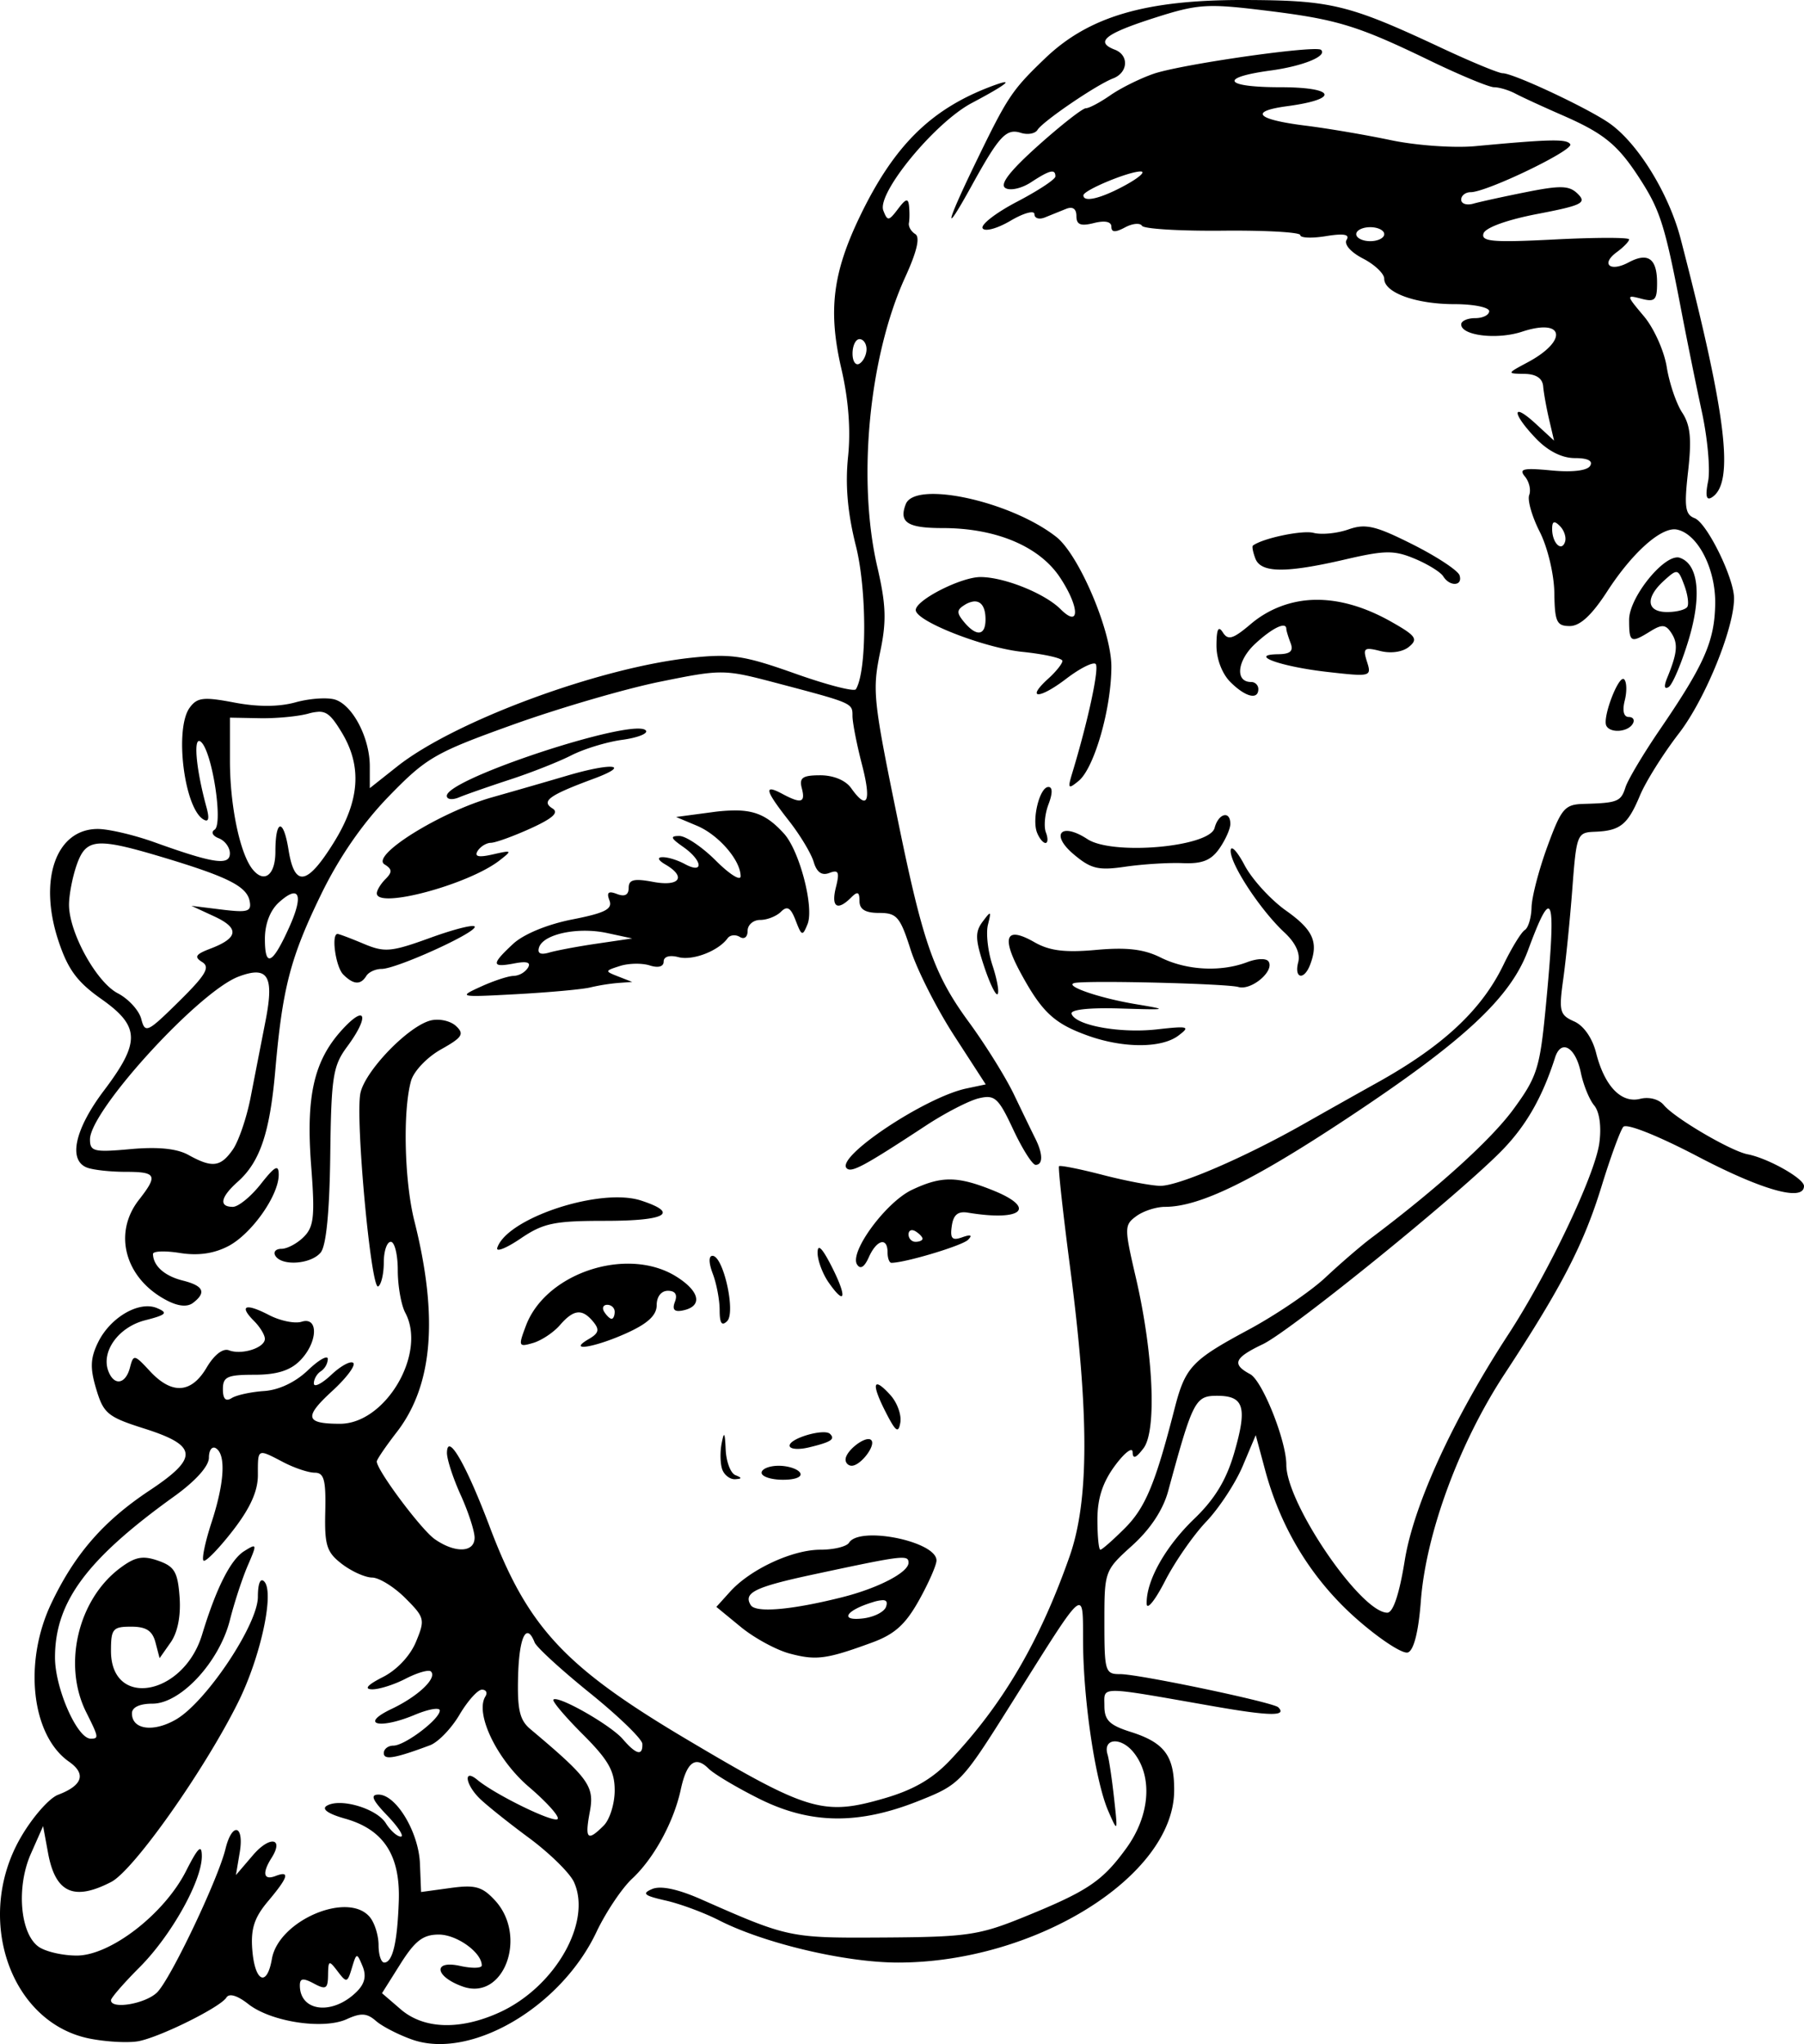 <svg xmlns="http://www.w3.org/2000/svg" width="257.859" height="292.109" viewBox="0 0 68.225 77.287"><path d="M47.059 0c-3.735-.01-5.883.62-7.541 2.212-1.256 1.207-1.407 1.433-2.63 3.958-1.143 2.36-1.22 2.81-.149.866 1.049-1.902 1.315-2.189 1.868-2.013.258.082.542.032.63-.112.2-.323 2.23-1.706 2.86-1.947.568-.218.608-.876.067-1.084-.758-.29-.387-.597 1.437-1.185C45.284.153 45.63.128 47.77.388c2.783.337 3.533.563 6.287 1.894 1.156.56 2.259 1.017 2.45 1.017.192 0 .556.109.808.243.253.133 1.055.503 1.783.82 1.6.7 2.114 1.13 2.986 2.503.71 1.117.902 1.744 1.505 4.9.209 1.092.557 2.807.774 3.811.217 1.005.322 2.184.235 2.621-.11.55-.068.738.137.612.87-.538.565-3.078-1.172-9.768-.446-1.717-1.614-3.617-2.692-4.377-.81-.57-3.634-1.895-4.042-1.895-.148 0-1.177-.425-2.287-.944C51.001.167 50.354.01 47.06 0zm2.616 1.857c-1.122.021-5.148.62-6.056.936-.51.177-1.242.541-1.628.81-.387.269-.803.49-.926.49s-.932.633-1.797 1.407c-1.08.967-1.47 1.471-1.245 1.61.18.112.615.014.968-.217.71-.466.924-.517.923-.221 0 .109-.654.539-1.452.956-.798.417-1.383.87-1.299 1.005.084.136.555.008 1.055-.287.497-.293.903-.404.903-.248 0 .156.179.212.397.123l.794-.321c.256-.104.397-.008.397.27 0 .326.159.39.661.264.417-.105.661-.054.661.137 0 .217.145.225.514.028.282-.152.572-.179.645-.061.072.117 1.449.2 3.058.184 1.61-.016 2.927.059 2.927.167 0 .108.435.126.967.04.676-.11.913-.068.786.137-.106.172.153.469.62.71.441.228.802.571.802.763 0 .528 1.197.961 2.658.961.721 0 1.311.12 1.311.265 0 .145-.238.264-.53.264-.29 0-.528.107-.528.237 0 .424 1.356.587 2.3.276 1.596-.527 1.755.333.213 1.158-.792.424-.792.425-.123.436.443.007.685.167.71.473.022.255.124.82.226 1.257l.186.794-.698-.642c-.914-.84-.904-.396.013.561.456.476.984.742 1.471.742.491 0 .695.104.577.295-.112.181-.68.247-1.47.171-1.057-.101-1.236-.06-.995.231.162.195.235.51.162.7-.073.19.106.817.4 1.393.296.584.54 1.602.55 2.303.016 1.102.089 1.257.585 1.257.388 0 .834-.413 1.417-1.314.957-1.476 2.053-2.448 2.632-2.334.787.156 1.47 1.476 1.45 2.806-.021 1.413-.407 2.29-2.09 4.753-.625.915-1.21 1.897-1.302 2.183-.173.546-.298.596-1.581.631-.719.02-.843.165-1.373 1.61-.32.873-.59 1.907-.599 2.299-.009.392-.124.78-.257.861-.133.083-.496.674-.806 1.315-.827 1.709-2.287 3.071-4.773 4.454-.655.364-1.905 1.067-2.778 1.562-2.232 1.265-4.724 2.34-5.42 2.34-.324 0-1.305-.185-2.178-.411-.874-.227-1.62-.375-1.659-.33-.038.044.148 1.747.414 3.784.732 5.62.727 8.867-.018 10.98-1.133 3.219-2.524 5.59-4.513 7.693-.666.705-1.385 1.122-2.482 1.441-2.318.674-2.887.503-7.54-2.263-4.585-2.727-5.963-4.22-7.393-8.007-.89-2.357-1.6-3.586-1.615-2.795-.004.239.227.953.515 1.588.288.634.526 1.361.53 1.616.006.574-.734.604-1.507.063-.516-.362-2.192-2.607-2.192-2.936 0-.074.34-.574.756-1.111 1.365-1.765 1.58-4.346.667-7.978-.38-1.506-.444-4.165-.128-5.3.102-.367.604-.895 1.132-1.192.812-.455.893-.582.568-.886-.209-.195-.64-.289-.96-.208-.846.214-2.478 1.904-2.654 2.747-.199.956.403 7.476.674 7.308.115-.071.21-.48.21-.907 0-.428.119-.779.265-.779.145 0 .264.485.264 1.076 0 .592.128 1.315.284 1.607.82 1.533-.746 4.197-2.469 4.197-1.315 0-1.374-.25-.291-1.242.531-.487.889-.963.794-1.058-.095-.094-.47.107-.832.448-.364.342-.66.488-.66.326 0-.162.118-.369.264-.459a.61.61 0 00.264-.462c0-.164-.34.028-.755.425-.47.45-1.095.747-1.654.784-.494.033-1.047.153-1.229.268-.225.14-.33.032-.33-.338 0-.47.165-.545 1.19-.545.838 0 1.348-.156 1.72-.529.678-.678.723-1.684.066-1.476-.255.08-.808-.033-1.23-.252-.894-.464-1.153-.362-.569.223.225.225.41.529.41.675 0 .341-.873.62-1.358.434-.228-.087-.558.168-.846.656-.579.98-1.315 1.025-2.142.133-.594-.64-.623-.645-.757-.132-.165.629-.598.7-.815.133-.285-.742.383-1.668 1.388-1.925.808-.207.879-.28.453-.46-.68-.288-1.78.355-2.238 1.309-.287.595-.3.964-.06 1.76.274.916.435 1.048 1.814 1.485 2.026.643 2.067 1.101.206 2.337-1.75 1.161-2.835 2.407-3.724 4.278-1.058 2.226-.748 4.986.671 5.98.66.462.517.899-.412 1.252-.343.13-.985.867-1.426 1.637-1.752 3.055-.368 7.013 2.652 7.588.644.123 1.468.163 1.832.089.845-.172 3.084-1.287 3.306-1.646.107-.173.415-.081.831.246.855.672 2.834.975 3.723.57.537-.245.762-.231 1.103.067.236.206.852.523 1.369.705 2.204.777 5.62-1.215 6.969-4.064.354-.749.964-1.659 1.354-2.023.822-.765 1.572-2.142 1.837-3.37.224-1.037.553-1.285 1.049-.79.204.204 1.067.718 1.917 1.142 1.937.966 3.755.989 6.037.078 1.555-.62 1.616-.684 3.496-3.674 2.873-4.569 2.701-4.423 2.715-2.3.015 2.224.47 5.255.955 6.364.358.819.361.811.217-.492-.08-.728-.191-1.468-.245-1.645-.19-.621.498-.683.98-.088.736.909.627 2.386-.268 3.622-.909 1.253-1.461 1.625-3.876 2.606-1.691.688-2.15.755-5.291.775-3.576.022-3.603.017-6.916-1.444-.883-.39-1.531-.525-1.852-.39-.402.17-.308.25.504.434.548.123 1.458.46 2.023.749 1.713.874 4.782 1.598 6.77 1.598 5.184 0 10.424-3.26 10.444-6.497.008-1.318-.362-1.818-1.647-2.225-.802-.254-.992-.443-.992-.984 0-.756-.275-.756 4.09.009 2.164.38 2.83.391 2.485.045-.188-.188-5.285-1.257-5.98-1.254-.564.003-.595-.1-.595-1.954 0-1.947.005-1.962 1.056-2.912.682-.616 1.162-1.343 1.355-2.05.934-3.434 1.024-3.608 1.852-3.608 1.022 0 1.15.429.644 2.168-.296 1.018-.735 1.74-1.503 2.478-1.098 1.054-1.827 2.354-1.805 3.216.007.26.317-.123.69-.85.372-.728 1.075-1.74 1.56-2.25.486-.51 1.107-1.454 1.38-2.1l.495-1.173.351 1.306c.601 2.24 1.78 4.158 3.47 5.646.873.768 1.745 1.337 1.937 1.263.222-.085.4-.793.486-1.943.193-2.56 1.454-5.978 3.17-8.59 2.162-3.295 2.995-4.908 3.67-7.109.336-1.091.703-2.095.817-2.23.12-.142 1.307.33 2.825 1.125 2.447 1.28 4.008 1.713 4.008 1.112 0-.286-1.362-1.052-2.132-1.2-.64-.124-2.76-1.367-3.168-1.86-.185-.223-.556-.321-.893-.237-.718.18-1.35-.478-1.669-1.737-.142-.562-.468-1.03-.83-1.19-.546-.242-.582-.38-.414-1.588.102-.728.258-2.275.346-3.44.156-2.053.182-2.117.85-2.143.959-.036 1.244-.265 1.705-1.368.22-.528.885-1.587 1.476-2.353.988-1.28 2.084-3.965 2.084-5.106 0-.769-1.024-2.85-1.49-3.029-.36-.139-.4-.423-.248-1.77.14-1.234.087-1.75-.225-2.226-.224-.342-.486-1.116-.583-1.722-.097-.606-.485-1.47-.863-1.918-.673-.8-.675-.814-.095-.662.512.134.593.052.593-.598 0-.923-.341-1.169-1.076-.776-.705.378-1.064.062-.445-.39.254-.187.463-.402.463-.48 0-.077-1.267-.076-2.814.003-2.338.12-2.793.081-2.692-.227.072-.221.892-.518 2.039-.738 1.679-.322 1.87-.416 1.533-.753-.322-.322-.638-.335-1.938-.077-.854.17-1.76.368-2.015.44-.255.073-.463.005-.463-.15s.162-.283.36-.283c.604 0 3.904-1.588 3.765-1.812-.128-.207-.734-.195-3.596.072-.8.075-2.231-.026-3.18-.225-.948-.2-2.408-.448-3.244-.552-1.854-.232-2.14-.54-.683-.735 2-.268 1.834-.716-.264-.716-2.125 0-2.341-.364-.374-.631 1.236-.168 2.164-.547 1.916-.782-.024-.023-.125-.032-.285-.029zM38.006 3.108c-.062-.002-.242.053-.546.168-2.267.862-3.655 2.24-4.938 4.902-1.036 2.152-1.21 3.58-.701 5.772.27 1.161.357 2.32.251 3.327-.11 1.063-.018 2.114.299 3.374.417 1.664.416 4.733-.003 5.41-.063.102-1.1-.166-2.303-.594-1.916-.68-2.404-.756-3.91-.598-3.475.365-8.962 2.391-11.133 4.111l-1.037.821v-.829c0-1.07-.644-2.307-1.311-2.519-.288-.091-.958-.046-1.49.101-.637.176-1.428.18-2.323.01-1.166-.222-1.404-.194-1.688.195-.577.788-.214 3.77.513 4.22.204.126.242-.017.123-.454-.41-1.497-.512-2.758-.2-2.466.424.395.836 3.107.505 3.314-.144.09-.072.234.16.323.23.088.42.345.42.57 0 .476-.62.384-2.855-.42-.77-.276-1.733-.502-2.142-.502-1.58 0-2.254 1.921-1.486 4.233.358 1.079.708 1.553 1.618 2.194 1.47 1.037 1.488 1.628.102 3.464-1.104 1.462-1.362 2.636-.64 2.913.23.088.885.16 1.455.16 1.174 0 1.236.128.508 1.059-.996 1.272-.52 2.985 1.058 3.804.433.225.775.256.991.09.513-.394.396-.645-.394-.843-.686-.172-1.114-.555-1.123-1.003-.003-.111.454-.129 1.014-.039.687.11 1.282.027 1.827-.255.884-.457 1.92-1.923 1.914-2.711-.002-.395-.143-.32-.68.362-.373.473-.848.86-1.055.86-.54 0-.467-.368.188-.951.84-.75 1.211-1.851 1.417-4.208.272-3.117.57-4.263 1.728-6.646.685-1.41 1.567-2.689 2.568-3.72 1.421-1.462 1.745-1.65 4.7-2.71 1.747-.626 4.248-1.356 5.557-1.621 2.335-.474 2.42-.472 4.366.04 2.93.773 2.91.765 2.91 1.255 0 .25.161 1.075.358 1.834.367 1.413.207 1.762-.409.894-.21-.296-.67-.485-1.17-.485-.667.001-.799.094-.696.487.145.554-.02.6-.746.211-.706-.377-.642-.126.255 1.017.422.537.845 1.239.94 1.559.117.396.308.53.595.419.346-.133.391-.033.246.543-.188.75.052.91.575.387.246-.247.317-.217.317.132 0 .317.22.45.746.45.666 0 .791.147 1.188 1.39.243.764.982 2.222 1.64 3.24l1.2 1.853-.734.155c-1.557.33-4.946 2.587-4.526 3.015.179.183.653-.073 3-1.614.727-.478 1.626-.941 1.997-1.03.606-.144.74-.024 1.302 1.178.345.736.726 1.338.847 1.338.284 0 .28-.416-.011-.995-.127-.253-.486-.996-.8-1.65-.312-.655-1.083-1.894-1.712-2.752-1.303-1.778-1.726-2.966-2.645-7.435-.985-4.793-1.016-5.084-.701-6.602.235-1.13.212-1.758-.117-3.174-.765-3.3-.315-7.965 1.059-10.964.44-.964.566-1.504.376-1.622-.157-.097-.264-.284-.24-.416.026-.132.028-.42.006-.637-.031-.314-.12-.292-.42.106-.35.462-.396.466-.554.056-.25-.652 1.952-3.327 3.345-4.063.955-.505 1.391-.784 1.254-.788zm5.141 3.376c.187.007-.078.24-.587.518-.918.503-1.587.665-1.587.384 0-.194 1.742-.916 2.174-.902zm8.674 2.106c.29 0 .529.119.529.264 0 .146-.238.265-.53.265-.29 0-.529-.12-.529-.265 0-.145.238-.264.53-.264zm-19.315 4.233c.146 0 .265.172.265.381 0 .21-.119.455-.265.545-.145.09-.264-.082-.264-.381 0-.3.119-.545.264-.545zm2.873 5.854c-.59-.013-1.017.105-1.125.388-.265.688.065.902 1.395.902 2.02 0 3.66.69 4.44 1.869.745 1.125.76 1.936.022 1.199-.602-.601-2.137-1.216-3.032-1.216-.746.002-2.465.881-2.446 1.253.022.425 2.58 1.425 4.03 1.575.834.086 1.516.24 1.516.343 0 .102-.239.402-.53.666-.87.787-.355.794.672.01.523-.4 1.025-.651 1.116-.56.144.143-.286 2.149-.885 4.121-.18.595-.156.625.242.299.592-.486 1.237-2.74 1.237-4.323 0-1.347-1.226-4.23-2.086-4.904-1.189-.932-3.27-1.593-4.566-1.622zm23.427 1.075c.046.011.107.058.188.139.162.162.249.431.193.598-.131.395-.487.039-.487-.487 0-.186.03-.267.106-.25zm-7.3.155c-.169.008-.33.048-.515.113-.426.148-1.017.206-1.313.128-.427-.111-1.93.204-2.295.482-.04.03.002.25.094.49.21.546 1.143.556 3.398.033 1.506-.35 1.85-.353 2.63-.027.493.206.978.506 1.077.666.248.4.748.37.616-.039-.06-.182-.856-.707-1.77-1.167-.884-.444-1.358-.644-1.75-.675a1.357 1.357 0 00-.172-.004zm11.906 1.17c-.604.035-1.801 1.553-1.801 2.357 0 .865.059.898.805.435.44-.272.58-.26.794.067.26.398.227.753-.16 1.697-.129.317-.108.446.057.343.145-.09.484-.89.753-1.777.506-1.672.376-2.873-.336-3.11a.297.297 0 00-.112-.013zm.003.556c.098.02.162.174.277.48.132.348.186.721.122.83-.065.11-.408.199-.763.199-.784 0-.838-.537-.122-1.186.254-.23.387-.343.486-.323zM49.74 22.68a3.845 3.845 0 00-2.459.934c-.654.551-.84.605-1.035.298-.168-.265-.238-.124-.241.486-.003.511.21 1.074.525 1.389.57.57 1.059.692 1.059.264a.27.27 0 00-.274-.264c-.617 0-.53-.81.155-1.446.654-.605 1.177-.854 1.177-.56 0 .06.072.299.16.529.118.307-.004.42-.463.427-1.173.015.091.47 1.861.67 1.639.186 1.672.177 1.493-.387-.164-.515-.11-.559.503-.405.408.103.85.037 1.089-.162.347-.287.257-.416-.65-.93-1.015-.578-1.994-.858-2.9-.843zm-12.829.063c.228.027.36.261.36.678 0 .621-.342.662-.812.097-.286-.345-.282-.457.021-.644a.843.843 0 01.328-.13.422.422 0 01.103-.001zm24.47 2.927c-.232.018-.778 1.479-.632 1.77.145.288.804.244.995-.066.09-.145.024-.264-.146-.264-.192 0-.25-.236-.152-.623.086-.342.076-.702-.022-.8a.052.052 0 00-.042-.017zM12.05 26.912c.33-.009.511.187.864.766.787 1.29.697 2.59-.29 4.178-1.013 1.63-1.484 1.704-1.713.273-.192-1.204-.496-1.16-.496.073 0 .884-.42 1.212-.859.672-.479-.587-.858-2.394-.86-4.097v-1.642l1.125.021c.618.012 1.445-.066 1.838-.173a1.73 1.73 0 01.392-.07zm12.118.637c-1.359-.037-7.27 1.95-7.27 2.543 0 .138.208.163.462.057.255-.107 1.118-.408 1.918-.67.8-.26 1.85-.675 2.331-.92.482-.245 1.343-.507 1.913-.584.57-.076.98-.232.91-.346-.032-.05-.124-.076-.264-.08zm-1.03 1.446c-.218-.026-.833.08-1.693.334-.683.202-1.955.569-2.828.816-1.967.557-4.613 2.205-4.075 2.538.292.18.3.293.037.555-.18.18-.328.423-.328.54 0 .601 3.472-.33 4.646-1.248.485-.378.47-.39-.254-.225-.543.124-.712.086-.58-.129.104-.166.33-.306.503-.309.174-.003.848-.247 1.5-.543.837-.38 1.08-.6.83-.755-.444-.275-.134-.499 1.552-1.123.728-.27.907-.426.69-.451zm16.512.761c-.328 0-.63 1.204-.433 1.72.084.218.229.397.322.397s.1-.18.015-.399c-.084-.22-.04-.696.097-1.058.16-.418.16-.66-.002-.66zm-11.813.887a6.558 6.558 0 00-.915.068l-1.353.18.79.332c.818.344 1.65 1.306 1.65 1.908 0 .191-.42-.073-.935-.588-.514-.514-1.136-.934-1.382-.934-.359 0-.33.08.142.411.736.516.797 1.042.076.656-.675-.361-1.367-.35-.745.012.804.469.539.845-.463.657-.727-.136-.926-.087-.926.227 0 .266-.149.344-.443.231-.326-.125-.4-.061-.284.243.125.327-.167.476-1.41.72-.94.185-1.834.554-2.23.92-.837.777-.83.908.041.742.484-.093.642-.04.513.169a.707.707 0 01-.538.303c-.193 0-.751.183-1.241.406-.867.396-.83.403 1.358.284 1.237-.068 2.488-.182 2.779-.254a7.676 7.676 0 011.058-.17l.53-.038-.53-.207c-.512-.2-.51-.213.066-.396.327-.105.833-.114 1.125-.022.325.104.529.047.529-.145 0-.189.222-.256.56-.167.538.14 1.507-.231 1.858-.714.093-.128.3-.15.463-.05.167.103.294.004.294-.231 0-.227.214-.412.476-.412s.615-.14.786-.31c.236-.236.367-.158.555.33.228.594.261.604.45.137.254-.633-.301-2.769-.89-3.42-.562-.62-1.024-.87-1.814-.878zm18.45.184c-.131.033-.28.2-.352.477-.19.724-3.86 1.048-4.81.424-1.003-.656-1.42-.18-.51.582.646.544.928.61 1.947.46.655-.095 1.628-.156 2.164-.134.737.031 1.075-.103 1.389-.552.228-.326.415-.745.415-.931 0-.259-.113-.36-.243-.326zm-42.38 1.067c.466.014 1.165.195 2.275.528 2.444.736 3.152 1.094 3.26 1.65.076.396-.07.44-1.057.32L7.24 34.25l.872.404c.954.443.905.813-.162 1.218-.556.212-.616.311-.304.504.311.193.139.486-.88 1.491-1.197 1.18-1.278 1.218-1.424.66-.085-.325-.484-.76-.887-.97-.809-.418-1.845-2.299-1.845-3.348 0-.368.13-1.046.29-1.504.199-.57.41-.829 1.008-.812zm42.68.184c-.028.001-.044.03-.045.089-.014.512 1.129 2.249 2.035 3.092.42.39.606.793.52 1.124-.162.616.217.699.448.099.328-.856.122-1.32-.908-2.05-.58-.41-1.287-1.184-1.57-1.72-.211-.4-.398-.639-.48-.634zM11.094 33.78c.265-.024.227.433-.155 1.278-.636 1.412-.921 1.549-.921.444 0-.566.197-1.08.53-1.381.243-.22.426-.33.546-.341zm47.464.574c.195.02.141 1.229-.108 3.806-.216 2.23-.326 2.57-1.218 3.786-.846 1.152-2.859 2.975-5.378 4.868-.382.287-1.157.955-1.724 1.486-.566.53-1.876 1.42-2.91 1.976-2.168 1.166-2.397 1.412-2.81 3.028-.717 2.795-1.097 3.706-1.867 4.476-.449.449-.866.816-.928.816-.062 0-.112-.512-.112-1.139 0-.8.197-1.407.661-2.036.364-.493.666-.724.67-.514.007.272.125.23.412-.147.507-.664.375-3.598-.292-6.463-.438-1.884-.437-1.978.023-2.315.264-.193.75-.35 1.08-.35 1.307 0 3.298-.968 6.913-3.361 4.4-2.913 6.16-4.55 6.821-6.348.384-1.041.633-1.583.767-1.57zm-21.127.196c-.028-.016-.111.088-.27.3-.288.385-.28.667.048 1.663.217.66.45 1.144.518 1.076.069-.069-.018-.557-.192-1.086-.175-.528-.252-1.22-.172-1.539.066-.264.095-.399.068-.414zm-19.607.466c-.253.022-.845.188-1.53.436-1.507.547-1.743.568-2.544.232-.485-.204-.928-.371-.984-.371-.247 0-.072 1.247.215 1.534.387.387.657.404.873.053.09-.145.35-.264.578-.264.552 0 3.523-1.342 3.523-1.591 0-.027-.046-.036-.13-.029zm4.291.176c.28 0 .566.027.84.086l.954.205-1.323.195c-.728.106-1.546.26-1.818.34-.33.096-.456.03-.38-.2.126-.377.89-.625 1.727-.626zm16.254.151c-.355.013-.28.504.235 1.452.806 1.482 1.267 1.91 2.551 2.368 1.334.475 2.771.474 3.407-.003.466-.35.391-.372-.81-.238-1.398.157-3.08-.15-3.226-.588-.053-.16.662-.238 1.834-.202 1.82.055 1.852.047.599-.163-1.482-.247-2.868-.748-2.25-.812.85-.087 5.713.041 6.124.162.487.143 1.37-.597 1.145-.96-.082-.132-.432-.123-.813.022-.997.379-2.297.309-3.27-.176-.634-.317-1.283-.393-2.44-.288-1.183.107-1.767.034-2.335-.292-.339-.194-.59-.287-.75-.282zM9.695 36.771c.523.01.597.548.35 1.815-.16.819-.415 2.123-.565 2.898-.15.775-.455 1.668-.676 1.984-.464.662-.779.7-1.681.2-.434-.24-1.151-.312-2.183-.219-1.387.126-1.537.09-1.537-.367 0-1.083 4.102-5.579 5.615-6.154.279-.106.503-.16.677-.157zm3.926 1.625c-.113.002-.346.17-.687.544-1.066 1.171-1.369 2.511-1.165 5.158.145 1.887.103 2.287-.28 2.67-.248.248-.628.451-.844.451-.217 0-.32.119-.23.265.245.397 1.345.318 1.712-.124.21-.252.336-1.54.363-3.682.037-2.965.101-3.375.637-4.1.538-.727.683-1.185.494-1.182zm45.546 1.203c.234.004.495.356.618.957.094.461.321 1.02.504 1.24.203.245.28.799.196 1.421-.161 1.203-1.93 4.922-3.45 7.251-2.092 3.21-3.57 6.433-3.909 8.532-.205 1.275-.44 1.977-.66 1.977-1 0-3.818-4.126-3.819-5.592 0-.911-.906-3.18-1.368-3.427-.704-.377-.603-.616.477-1.131 1.07-.51 7.534-5.753 9.092-7.375.89-.927 1.49-1.986 1.963-3.465.085-.268.216-.39.356-.388zm-23.24 4.998c-.457-.002-.884.13-1.44.393-.98.465-2.367 2.346-2.076 2.818.125.2.278.107.448-.274.296-.664.707-.77.707-.183 0 .219.066.397.147.397.518 0 2.677-.648 2.896-.869.177-.18.106-.211-.217-.097-.385.136-.465.051-.397-.424.06-.427.233-.57.614-.506 2.055.34 2.62-.173.93-.849-.67-.269-1.156-.404-1.613-.406zm-12.726.678c-1.706.052-4.09.988-4.394 1.903-.06.178.336.022.88-.347.862-.585 1.269-.67 3.2-.67 2.307 0 2.819-.291 1.352-.769-.287-.093-.645-.128-1.038-.117zm11.32 1.241a.29.29 0 01.103.041c.146.09.265.216.265.28 0 .065-.12.117-.265.117-.145 0-.264-.126-.264-.28 0-.115.067-.174.161-.158zm-3.529.672c-.048-.013-.072.047-.072.18 0 .29.19.8.424 1.132.637.91.697.54.101-.627-.222-.436-.372-.663-.453-.685zm-4.045.296c-.151 0-.147.264.01.679.142.373.259.992.259 1.375 0 .497.082.616.284.414.332-.333-.146-2.468-.553-2.468zm-3.085.298a4.236 4.236 0 00-.266.001c-1.562.056-3.185.961-3.705 2.34-.295.782-.282.816.265.657.318-.092.775-.395 1.017-.673.524-.604.843-.637 1.262-.131.246.297.212.434-.166.653-.852.496.22.327 1.441-.228.791-.359 1.125-.671 1.125-1.052 0-.322.172-.543.424-.543.278 0 .37.144.266.416-.111.29-.026.39.28.331.779-.15.68-.715-.224-1.282-.504-.317-1.102-.472-1.719-.489zm-.895 1.554c.154 0 .28.119.28.264 0 .146-.052.265-.117.265-.064 0-.19-.12-.28-.265-.09-.145-.038-.264.117-.264zm10.215 3.009c-.136-.004-.038.356.306 1.033.387.76.49.836.562.407.048-.288-.12-.753-.374-1.033-.246-.273-.412-.405-.494-.407zm-2.12 1.812c-.461.028-1.2.295-1.2.504 0 .133.327.163.727.067.839-.202 1.006-.308.803-.51-.054-.055-.177-.071-.33-.061zm-3.67.11c-.024-.034-.055.074-.101.314-.065.338-.052.784.028.992.08.208.297.368.483.357.266-.017.267-.05.008-.155-.182-.073-.346-.51-.366-.971-.014-.327-.03-.503-.053-.537zm5.46.147c-.278-.011-.874.479-.874.775 0 .128.105.232.232.232.339 0 .93-.778.738-.97a.14.14 0 00-.097-.037zm-24.789.323a.137.137 0 01.102.023c.387.239.324 1.307-.165 2.805-.237.724-.374 1.373-.304 1.443.07.07.56-.43 1.092-1.112.67-.86.965-1.509.965-2.121 0-1.02-.03-1.005.962-.488.417.218.952.397 1.19.397.35.001.424.276.396 1.471-.03 1.277.052 1.536.627 1.978.364.28.88.513 1.145.516.266.003.83.352 1.254.776.736.736.754.81.405 1.654-.218.528-.721 1.064-1.253 1.333-.577.292-.722.455-.413.463.262.007.838-.175 1.28-.404.444-.229.872-.35.952-.27.245.245-.482.938-1.488 1.415-1.232.586-.466.784.87.226.524-.22.952-.294.952-.166 0 .328-1.322 1.328-1.755 1.328-.199 0-.362.128-.362.283 0 .272.414.202 1.748-.297.306-.114.808-.634 1.115-1.155.308-.521.69-.947.848-.947.16 0 .218.116.13.258-.4.647.436 2.383 1.646 3.418.683.584 1.172 1.13 1.086 1.216-.155.156-2.362-.923-3.039-1.485-.526-.436-.458.16.08.696.24.24 1.08.913 1.865 1.493.786.58 1.557 1.336 1.713 1.679.69 1.514-.72 3.975-2.823 4.931-1.488.676-2.854.633-3.727-.118l-.71-.611.698-1.109c.553-.876.857-1.108 1.45-1.108.681 0 1.625.677 1.625 1.166 0 .11-.371.118-.825.018-1.04-.228-.95.408.11.783 1.557.55 2.466-1.918 1.205-3.27-.477-.513-.746-.586-1.677-.458l-1.108.152-.043-1.071c-.046-1.19-.899-2.612-1.566-2.612-.321 0-.238.2.332.794.418.437.647.794.51.794-.138 0-.393-.228-.566-.506-.35-.56-1.736-.967-2.237-.657-.201.124.06.305.693.483 1.458.409 2.093 1.381 2.034 3.115-.054 1.569-.233 2.327-.551 2.327-.118 0-.214-.297-.214-.66 0-.363-.148-.84-.33-1.058-.824-.993-3.452.128-3.704 1.58-.188 1.088-.647.871-.742-.35-.061-.789.077-1.213.595-1.829.771-.916.846-1.171.278-.953-.447.171-.508-.113-.145-.685.482-.762-.068-.847-.7-.108l-.647.756.145-.86c.174-1.042-.29-1.156-.539-.132-.279 1.148-2.071 4.913-2.583 5.424-.434.434-1.748.659-1.748.3 0-.09.487-.65 1.081-1.245 1.198-1.199 2.36-3.274 2.355-4.206-.003-.464-.141-.334-.596.563-.824 1.626-2.858 3.199-4.136 3.199-.542 0-1.194-.153-1.45-.34-.695-.509-.837-2.256-.285-3.506l.464-1.049.188 1.02c.277 1.503.975 1.822 2.388 1.091.85-.439 3.532-4.237 4.805-6.804.849-1.71 1.374-4.146.983-4.554-.147-.153-.241.072-.241.578 0 1.044-1.949 3.967-3.09 4.633-.857.5-1.673.39-1.673-.226 0-.231.29-.368.778-.368 1.066 0 2.527-1.578 2.927-3.161.167-.663.472-1.592.677-2.064.356-.824.35-.846-.137-.542-.514.321-1.059 1.401-1.592 3.155-.704 2.319-3.446 2.81-3.446.618 0-.834.069-.917.763-.917.568 0 .803.152.92.596l.156.595.418-.595c.265-.377.39-1.007.338-1.715-.07-.95-.192-1.159-.81-1.375-.582-.203-.87-.148-1.437.275-1.596 1.192-2.18 3.66-1.288 5.447.48.96.487 1.006.172 1.006-.511 0-1.349-1.905-1.349-3.069 0-2.096 1.196-3.712 4.504-6.089.812-.583 1.317-1.145 1.317-1.466 0-.214.067-.358.162-.379zm21.386.685c-.355 0-.646.119-.646.264 0 .146.364.265.81.265.472 0 .74-.11.645-.265-.09-.145-.454-.264-.81-.264zm3.604 2.635c-.45-.006-.819.074-.943.274-.09.146-.577.265-1.084.265-1.058 0-2.644.737-3.41 1.582l-.524.58.922.757c.507.417 1.338.87 1.847 1.006 1.003.269 1.395.217 3.106-.41.864-.315 1.274-.683 1.786-1.599.365-.654.664-1.333.664-1.51 0-.497-1.375-.93-2.364-.945zm1.065.844c.213.003.241.072.241.188 0 .365-1.149.962-2.513 1.305-1.92.482-3.268.598-3.454.296-.29-.468.16-.686 2.395-1.164 2.106-.451 2.975-.63 3.33-.625zm-.728 1.603c.144.003.175.081.12.247-.065.198-.465.398-.89.445-.882.099-.63-.307.382-.614a1.44 1.44 0 01.388-.078zM19.946 61.75c.084-.005.176.107.272.35.071.183 1.015 1.046 2.096 1.919 1.081.873 1.972 1.736 1.979 1.918.018.47-.232.41-.74-.18-.46-.533-2.45-1.666-2.624-1.493-.055.056.443.645 1.108 1.31.97.969 1.21 1.39 1.21 2.123 0 .503-.187 1.102-.416 1.33-.617.618-.72.516-.525-.522.181-.967-.03-1.26-2.257-3.133-.398-.335-.49-.741-.455-2.01.028-1.017.168-1.6.352-1.612zm-6.452 12.214c.052-.01.108.118.215.374.154.368.09.661-.214.965-.906.906-2.155.771-2.155-.234 0-.27.123-.287.53-.07.456.245.53.2.537-.321.008-.563.033-.572.365-.136.334.44.367.433.536-.132.087-.29.134-.437.186-.446z"/></svg>